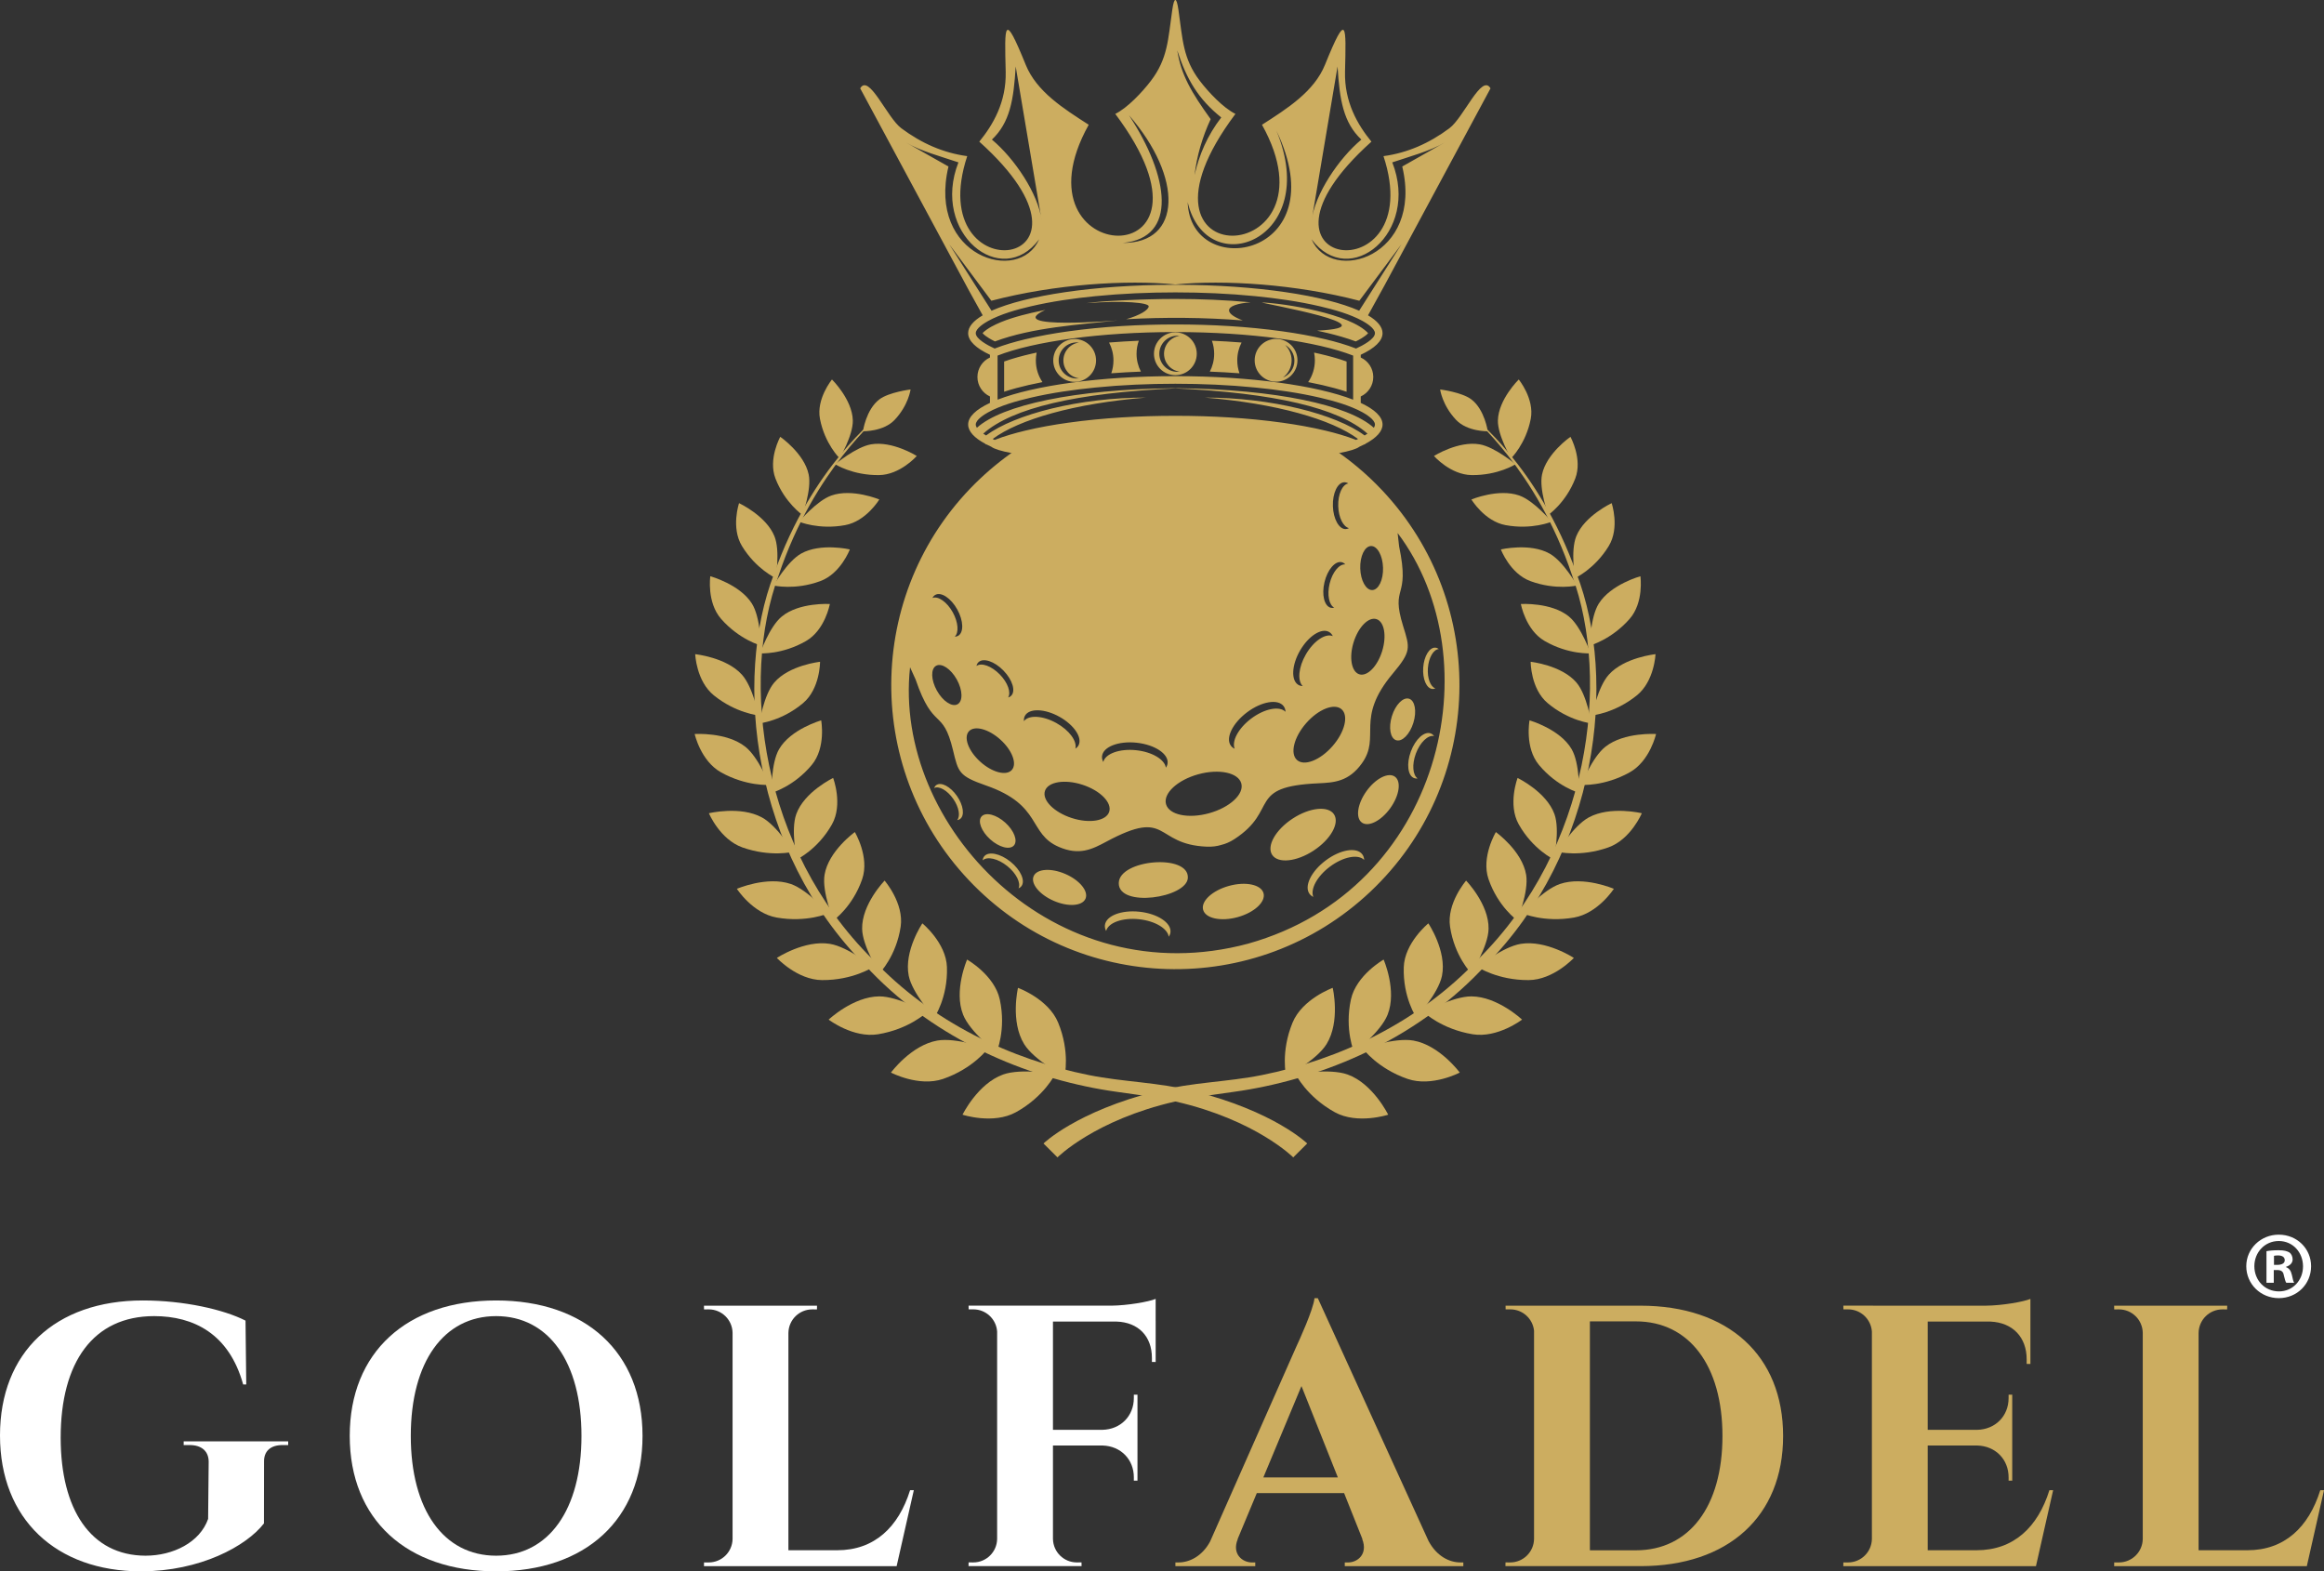 <svg xmlns="http://www.w3.org/2000/svg" id="Ebene_2" viewBox="0 0 1404 949.315"><rect x="0" y="0" width="1404" height="949.315" fill="#333333" stroke="none"/><defs><style>.cls-1{fill:#fff;}.cls-2,.cls-3{fill:#ccad60;}.cls-3{fill-rule:evenodd;}</style></defs><g id="Ebene_1-2"><path class="cls-3" d="M592.282,289.05c7.561-7.135,15.6-13.448,24.007-18.945,20.045,3.057,54.56,5.075,93.78,5.075s73.733-2.018,93.778-5.074c11.109,7.258,21.551,15.917,31.058,25.992,65.052,68.946,61.897,177.57-7.048,242.622-68.946,65.052-177.572,61.897-242.623-7.048-65.053-68.946-61.898-177.57,7.047-242.623h0ZM578.119,480.859c-3.949-5.67-9.53-8.611-12.464-6.566-.617.43-1.067,1.046-1.358,1.804,2.895-1.491,7.949,1.314,11.574,6.517,3.479,4.996,4.427,10.463,2.374,12.837.634-.07,1.213-.274,1.713-.621,2.935-2.045,2.112-8.3-1.839-13.971h0ZM610.487,520.598c-6.191-4.997-13.307-6.448-15.893-3.244-.542.673-.842,1.5-.919,2.429,2.719-2.576,9.211-1.106,14.892,3.479,5.453,4.4,8.262,10.137,6.757,13.424.678-.282,1.251-.692,1.693-1.239,2.586-3.205-.337-9.853-6.529-14.848h0ZM688.409,550.816c-10.936-1.175-20.296,2.46-20.903,8.122-.128,1.189.143,2.375.748,3.514,1.233-5.031,9.88-8.178,19.916-7.101,9.633,1.036,17.19,5.604,17.9,10.548.576-.834.936-1.74,1.04-2.707.607-5.66-7.765-11.2-18.702-12.375h0ZM859.806,403.293c-.491,6.894,2.004,12.688,5.573,12.941.608.043,1.207-.078,1.788-.342-2.977-.989-4.963-6.172-4.531-12.243.449-6.325,3.357-11.322,6.607-11.524-.639-.501-1.341-.801-2.09-.855-3.568-.253-6.857,5.129-7.347,12.023h0ZM852.343,454.001c-2.761,7.461-1.868,14.667,1.993,16.096.659.244,1.36.303,2.089.198-2.975-2.052-3.5-8.419-1.068-14.99,2.534-6.847,7.359-11.434,11.012-10.612-.542-.759-1.222-1.315-2.034-1.616-3.862-1.429-9.23,3.46-11.991,10.923h0ZM800.873,519.848c-8.794,6.607-13.15,15.653-9.73,20.203.584.778,1.356,1.372,2.279,1.792-1.921-4.61,2.232-12.405,9.978-18.224,8.07-6.063,17.109-7.786,20.744-4.095-.064-1.288-.438-2.445-1.157-3.401-3.419-4.552-13.32-2.886-22.114,3.724h0ZM742.489,535.197c-10.076,2.775-17.08,9.252-15.644,14.466,1.436,5.215,10.768,7.195,20.844,4.42,10.077-2.775,17.081-9.252,15.644-14.467-1.436-5.214-10.768-7.193-20.845-4.42h0ZM607.304,496.974c-5.386-4.853-11.787-6.528-14.3-3.74-2.511,2.787-.181,8.981,5.203,13.835,5.386,4.853,11.787,6.527,14.299,3.741,2.512-2.787.183-8.981-5.202-13.835h0ZM643.647,528.017c-8.65-3.762-17.242-3.18-19.188,1.297-1.947,4.478,3.488,11.157,12.14,14.918,8.652,3.762,17.245,3.18,19.19-1.297,1.946-4.479-3.489-11.158-12.142-14.919h0ZM840.885,432.656c-2.142,6.925-.974,13.439,2.612,14.547,3.585,1.107,8.227-3.609,10.368-10.534,2.142-6.926.974-13.439-2.612-14.548-3.585-1.108-8.227,3.608-10.368,10.535h0ZM825.554,477.927c-5.507,7.66-6.758,16.18-2.793,19.03,3.965,2.85,11.643-1.049,17.15-8.708,5.507-7.661,6.758-16.181,2.793-19.03-3.965-2.849-11.643,1.049-17.15,8.708h0ZM780.908,494.557c-10.315,6.759-15.843,16.568-12.344,21.907,3.499,5.34,14.698,4.189,25.015-2.572,10.317-6.759,15.844-16.569,12.344-21.908-3.498-5.339-14.698-4.188-25.015,2.573h0ZM675.886,533.446c-.301,15.195,41.117,9.036,41.731-3.077.75-14.798-41.448-11.165-41.731,3.077h0ZM817.747,388.034c-2.847,9.207-1.292,17.865,3.474,19.339,4.765,1.475,10.936-4.797,13.783-14.003,2.847-9.208,1.292-17.866-3.473-19.339-4.766-1.474-10.937,4.797-13.784,14.003h0ZM821.765,343.377c.213,7.347,3.467,13.212,7.269,13.104,3.802-.111,6.712-6.157,6.499-13.503-.214-7.346-3.468-13.211-7.27-13.102-3.802.108-6.713,6.155-6.498,13.501h0ZM604.337,446.799c-7.159-6.452-15.67-8.678-19.009-4.973-3.339,3.704-.243,11.939,6.917,18.391,7.159,6.451,15.67,8.677,19.008,4.972,3.34-3.707.243-11.94-6.916-18.39h0ZM578.025,410.495c-3.577-6.42-9.17-10.123-12.494-8.272-3.322,1.853-3.115,8.558.462,14.979,3.579,6.42,9.172,10.122,12.495,8.269,3.323-1.851,3.116-8.556-.463-14.976h0ZM640.026,433.025c-8.922-4.961-18.234-5.242-20.803-.625-.54.971-.737,2.08-.631,3.272,2.874-3.854,11.402-3.412,19.588,1.142,7.857,4.371,12.66,11.012,11.478,15.493.795-.504,1.431-1.149,1.868-1.936,2.569-4.616-2.581-12.382-11.5-17.346h0ZM606.224,405.108c-5.455-5.6-12.226-7.851-15.124-5.026-.609.593-.998,1.363-1.182,2.26,2.953-2.195,9.115.001,14.12,5.139,4.806,4.932,6.873,10.859,5.02,13.888.694-.196,1.301-.529,1.795-1.011,2.9-2.822.826-9.651-4.629-15.25h0ZM578.327,368.207c-3.795-6.837-9.739-10.786-13.275-8.822-.743.413-1.32,1.055-1.736,1.872,3.429-1.344,8.796,2.393,12.278,8.666,3.342,6.021,3.781,12.281,1.199,14.719.72-.007,1.393-.169,1.996-.504,3.539-1.964,3.331-9.097-.462-15.931h0ZM785.417,392.991c-5.121,8.828-5.57,18.137-1,20.787.779.453,1.656.68,2.595.708-3.309-3.245-2.583-11.409,1.93-19.185,4.7-8.102,11.802-12.847,16.243-11.007-.521-1.08-1.258-1.931-2.22-2.491-4.57-2.65-12.425,2.357-17.549,11.189h0ZM800.163,351.704c-1.819,7.603-.105,14.529,3.829,15.472.672.16,1.365.135,2.059-.052-3.141-1.653-4.399-7.803-2.795-14.501,1.67-6.976,5.838-12.015,9.5-11.641-.62-.678-1.347-1.142-2.174-1.339-3.935-.942-8.599,4.457-10.42,12.06h0ZM805.238,305.724c.241,7.812,3.714,14.047,7.757,13.923.691-.021,1.352-.228,1.976-.591-3.467-.772-6.296-6.375-6.507-13.257-.22-7.172,2.479-13.128,6.111-13.728-.775-.491-1.6-.748-2.449-.721-4.045.124-7.128,6.558-6.889,14.373h0ZM753.363,430.346c-8.793,6.607-13.147,15.652-9.729,20.204.585.777,1.357,1.372,2.28,1.794-1.922-4.612,2.233-12.406,9.978-18.225,8.07-6.062,17.11-7.786,20.742-4.094-.063-1.288-.437-2.445-1.154-3.401-3.42-4.552-13.321-2.886-22.117,3.723h0ZM723.922,467.768c-12.56,3.46-21.289,11.533-19.5,18.034,1.79,6.5,13.422,8.967,25.983,5.508,12.56-3.459,21.29-11.533,19.501-18.033-1.791-6.5-13.424-8.967-25.985-5.509h0ZM789.101,436.88c-7.429,8.477-9.893,18.463-5.505,22.306,4.386,3.844,13.963.091,21.388-8.387,7.428-8.475,9.892-18.462,5.506-22.306-4.387-3.843-13.964-.088-21.389,8.387h0ZM653.951,474.094c-10.718-3.478-20.867-1.802-22.668,3.746-1.8,5.547,5.429,12.864,16.147,16.343,10.719,3.478,20.868,1.802,22.667-3.745,1.801-5.549-5.429-12.867-16.146-16.345h0ZM686.684,448.707c-10.938-1.173-20.296,2.461-20.904,8.123-.128,1.189.142,2.374.748,3.513,1.232-5.031,9.879-8.179,19.916-7.101,9.632,1.036,17.189,5.604,17.899,10.548.577-.835.936-1.741,1.041-2.707.609-5.66-7.765-11.2-18.7-12.376h0ZM754.201,570.048c116.885-32.892,148.152-171.059,90.139-248.037l.905,8.059c6.893,32.907-5.471,22.693,2.45,48.243,4.073,13.144,5.014,15.178-6.277,28.624-23.128,27.542-6.855,37.891-18.733,54.324-7.897,10.927-16.592,11.529-26.319,11.966-43.496,1.95-23.456,15.946-50.532,33.659-2.766,1.809-5.44,2.937-8.045,3.563-2.559.795-5.433,1.196-8.737,1.059-32.326-1.357-22.276-23.639-60.638-3.048-8.58,4.606-16.357,8.538-28.734,3.195-18.616-8.036-9.936-25.257-43.901-37.076-16.582-5.771-16.816-8-20.044-21.376-6.276-26.004-11.67-10.899-22.593-42.698l-3.348-7.387c-10.431,95.826,87.159,198.511,204.407,166.932Z"></path><path class="cls-3" d="M519.672,53.372c5.295-9.14,16.187,17.675,24.843,24.115,12.228,9.1,25.325,14.885,39.812,16.841-27.733,84.087,94.584,69.639,7.291-8.751,8.394-10.282,16.388-23.987,15.948-42.283-.679-28.307-1.228-37.049,12.104-4.171,6.58,16.224,22.729,26.391,38.06,36.247-48.727,87.358,91.116,93.564,16.042-6.564,7.34-3.597,16.346-13.191,21.482-19.926,10.338-13.557,10.375-25.108,12.932-42.778.639-4.41,1.279-6.205,1.883-6.098.603-.108,1.244,1.688,1.883,6.098,2.557,17.67,2.594,29.22,12.932,42.778,5.135,6.735,14.142,16.329,21.482,19.926-75.074,100.128,64.769,93.921,16.042,6.564,15.332-9.856,31.48-20.024,38.06-36.247,13.332-32.878,12.783-24.135,12.104,4.171-.44,18.296,7.553,32.001,15.948,42.283-87.293,78.39,35.025,92.837,7.291,8.751,14.487-1.956,27.584-7.741,39.812-16.841,8.656-6.44,19.548-33.255,24.843-24.115l-63.85,118.709-10.154,18.422c5.664,3.333,8.78,6.968,8.78,10.771,0,4.694-4.747,9.129-13.174,13.06v1.651c4.463,2.038,7.565,6.54,7.565,11.766s-3.102,9.727-7.565,11.765v3.895h0c8.426,3.932,13.174,8.366,13.174,13.06,0,4.14-3.694,8.078-10.347,11.646l-.513.462-.128-.123c-.943.489-1.94.969-2.991,1.442-7.202,5.513-54.238,9.769-111.195,9.769s-103.994-4.256-111.196-9.769c-1.05-.473-2.048-.953-2.991-1.442l-.128.123-.514-.462c-6.652-3.568-10.347-7.506-10.347-11.646,0-4.699,4.747-9.115,13.174-13.059v-3.895c-4.461-2.037-7.563-6.538-7.563-11.765s3.102-9.728,7.563-11.766v-1.651c-8.426-3.931-13.174-8.366-13.174-13.06,0-3.805,3.117-7.44,8.785-10.775l-8.324-15.012-65.683-122.116h0ZM590.163,258.442c15.352-13.898,59.522-23.156,117.797-23.895l-1.016-.045c1.053.003,2.1.012,3.143.021,1.031-.009,2.067-.018,3.107-.021l-1.016.045c58.276.739,102.444,9.997,117.798,23.895.428-.658.675-1.319.675-1.97,0-2.908-5.341-6.184-7.463-7.354-7.533-4.157-17.309-6.89-25.652-8.837-12.823-2.994-26.098-4.872-39.195-6.165-16.02-1.582-32.178-2.276-48.273-2.276s-32.253.694-48.274,2.276c-13.095,1.293-26.371,3.171-39.194,6.165-8.343,1.948-18.118,4.68-25.652,8.837-2.121,1.17-7.463,4.446-7.463,7.354,0,.651.247,1.312.675,1.97h0ZM710.066,234.64c-59.623,2.74-98.547,11.784-116.066,27.34.559.382,1.145.751,1.735,1.104,17.376-12.935,56.592-22.927,96.625-22.892-43.22,3.484-76.897,13.22-92.646,25.015.422.204.825.393,1.199.563,5.937-2.324,12.198-4.101,18.369-5.582,8.556-2.053,17.271-3.585,25.983-4.802,21.362-2.984,43.244-4.172,64.805-4.172s43.443,1.188,64.805,4.172c8.712,1.217,17.429,2.749,25.984,4.802,6.171,1.481,12.432,3.258,18.369,5.582.373-.171.777-.359,1.199-.563-15.749-11.796-49.426-21.531-92.646-25.015,40.032-.035,79.248,9.957,96.624,22.892.591-.353,1.176-.723,1.736-1.104-17.518-15.557-56.448-24.599-116.075-27.34h0ZM770.911,204.746c-7.141,0-12.93,5.788-12.93,12.929s5.789,12.93,12.93,12.93,12.929-5.788,12.929-12.93-5.789-12.929-12.929-12.929h0ZM776.391,208.401c2.418,2.351,3.922,5.637,3.922,9.274,0,4.281-2.08,8.075-5.283,10.429,4.074-1.581,6.962-5.54,6.962-10.173,0-4.097-2.26-7.666-5.6-9.53h0ZM649.23,204.829c-7.141,0-12.929,5.788-12.929,12.929s5.788,12.93,12.929,12.93,12.93-5.789,12.93-12.93-5.789-12.929-12.93-12.929h0ZM650.489,206.853c-6.025,0-10.909,4.882-10.909,10.906s4.883,10.908,10.909,10.908c.481,0,.957-.032,1.423-.092-5.352-.696-9.486-5.274-9.486-10.815s4.134-10.117,9.486-10.814c-.466-.061-.942-.091-1.423-.091h0ZM710.07,200.796c-7.142,0-12.929,5.789-12.929,12.93s5.787,12.929,12.929,12.929,12.929-5.788,12.929-12.929-5.788-12.93-12.929-12.93h0ZM711.285,202.819c-6.023,0-10.908,4.884-10.908,10.908s4.884,10.906,10.908,10.906c.483,0,.957-.031,1.424-.092-5.352-.697-9.484-5.273-9.484-10.814s4.133-10.118,9.484-10.815c-.467-.06-.941-.092-1.424-.092h0ZM601.077,206.267c22.771-8.487,50.706-10.116,74.533-12.711-.037-.002-70.324,5.854-44.13-6.325-2.669.525-5.328,1.093-7.975,1.711-8.107,1.893-17.33,4.414-24.638,8.447-1.098.607-4.284,2.58-5.253,3.901.78,1.036,3.098,2.554,3.921,3.054,1.144.693,2.335,1.332,3.543,1.922h0ZM680.369,192.849c23.301-1.293,47.175-1.103,70.429.741-5.173-1.945-8.301-4.095-8.3-6.085.004-2.539,5.114-4.26,13.065-4.872-15.119-1.409-30.311-2.026-45.492-2.026-5.343,0-10.687.077-16.029.236-2.174.065-28.601.832-37.654,2.302,22.608-1.734,37.569-.264,37.571,1.902.003,2.166-5.333,5.471-13.589,7.801h0ZM795.689,199.764c2.037.43,4.068.888,6.094,1.374,5.835,1.4,11.65,3.032,17.28,5.129,1.208-.591,2.4-1.229,3.543-1.922.823-.5,3.14-2.018,3.921-3.054-10.761-11.759-50.233-18.006-64.259-18.579.803.746,80.709,14.661,33.421,17.051h0ZM817.479,214.823c-21.877-8.514-61.787-14.212-107.409-14.212s-85.534,5.698-107.409,14.212v26.636c21.878-8.512,61.791-14.211,107.409-14.211s85.534,5.716,107.409,14.211v-26.636h0ZM600.912,210.573c5.937-2.323,12.198-4.1,18.369-5.581,8.556-2.054,17.271-3.586,25.983-4.801,21.362-2.986,43.244-4.173,64.805-4.173s43.443,1.187,64.805,4.173c8.712,1.215,17.429,2.746,25.984,4.801,6.171,1.481,12.432,3.258,18.369,5.581,4.024-1.837,11.424-5.736,11.424-9.298,0-2.909-5.341-6.184-7.463-7.354-7.533-4.158-17.309-6.89-25.652-8.837-12.823-2.994-26.098-4.873-39.195-6.166-16.02-1.581-32.178-2.274-48.273-2.274s-32.253.693-48.274,2.274c-13.095,1.293-26.371,3.172-39.194,6.166-8.343,1.946-18.118,4.679-25.652,8.837-2.121,1.17-7.463,4.445-7.463,7.354,0,3.562,7.4,7.461,11.424,9.298h0ZM813.515,218.408c-5.379-1.925-10.984-3.428-16.521-4.702-1.033-.236-2.068-.467-3.104-.69.303,1.506.464,3.064.464,4.659,0,4.879-1.491,9.41-4.041,13.162,2.831.545,5.651,1.138,8.458,1.781,4.932,1.134,9.904,2.444,14.746,4.044v-18.255h0ZM750.072,206.929c-5.963-.475-11.942-.83-17.917-1.077.877,2.461,1.357,5.11,1.357,7.874,0,3.887-.948,7.554-2.623,10.781,5.978.228,11.959.562,17.925,1.013-.87-2.453-1.346-5.093-1.346-7.844,0-3.873.941-7.526,2.604-10.746h0ZM687.985,205.851c-5.991.248-11.982.603-17.959,1.082,1.69,3.239,2.646,6.92,2.646,10.825,0,2.72-.465,5.33-1.315,7.759,5.956-.451,11.926-.783,17.894-1.011-1.674-3.227-2.623-6.893-2.623-10.781,0-2.764.48-5.413,1.357-7.875h0ZM626.269,213.012c-1.042.225-2.084.456-3.123.694-5.537,1.274-11.142,2.777-16.52,4.702v18.255c4.841-1.6,9.813-2.911,14.745-4.044,2.789-.64,5.593-1.229,8.409-1.771-2.521-3.739-3.992-8.242-3.992-13.089,0-1.627.166-3.213.481-4.747h0ZM613.616,40.136c-1.215,20.207-3.486,33.912-14.372,44.193,13.712,11.476,28.133,32.87,30.079,49.068l-15.707-93.261h0ZM573.491,147.601l25.525,40.118.015-.002c20.71-9.211,61.831-15.52,109.339-15.667l.013.002.537-.002h.283s.029-.001.029-.001h.255s.028,0,.028,0h.312s.027-.001.027-.001h.49s.027.001.027.001h.312s.028,0,.028,0h.397s.028.001.028.001h.084l.537.002.013-.002c47.51.146,88.63,6.456,109.339,15.667l.016.002,25.524-40.118-25.427,34.095c-38.156-10.016-81.869-12.808-111.152-9.827-29.283-2.982-72.996-.19-111.152,9.827l-25.427-34.095h0ZM808.066,40.136l-15.707,93.261c1.947-16.198,16.366-37.592,30.079-49.068-10.886-10.28-13.157-23.986-14.372-44.193h0ZM717.513,122.144c1.671,48.409,90.412,33.419,53.626-43.142,27.481,66.192-42.055,92.125-53.626,43.142h0ZM872.855,86.053c-8.717,5.174-21.187,8.474-31.738,12.042,16.781,42.671-25.984,77.23-48.77,46.448,12.018,27.584,67.773,10.461,54.791-43.953l25.717-14.537h0ZM547.285,86.053l25.717,14.537c-12.982,54.414,42.772,71.537,54.79,43.953-22.785,30.782-65.55-3.777-48.769-46.448-10.552-3.568-23.021-6.868-31.738-12.042h0ZM711.209,30.447c2.267,14.593,8.513,25.371,20.182,41.524-4.952,10.726-8.399,22.235-9.703,33.772,2.723-12.163,7.707-23.841,16.102-34.787-13.77-11.004-20.936-23.012-26.581-40.509h0ZM682.038,69.589c24.352,37.011,29.682,74.188-3.798,77.17,35.852.305,36.61-39.496,3.798-77.17Z"></path><path class="cls-2" d="M754.775,658.159c51.118-9,104.075-32.991,142.691-74.948,68.269-69.045,79.72-172.446,55.097-236.386-23.164-65.753-63.455-95.079-62.24-95.171-1.774.681,37.61,30.756,59.467,96.052,23.367,63.591,10.692,164.926-56.638,231.666-35.901,38.217-83.877,60.708-130.839,70.133-21.119,4.237-41.795,4.273-63.281,9.689-48.828,12.237-68.613,31.627-68.613,31.627l8.434,8.403s22.537-22.612,71.049-33.744c15.244-3.497,34.335-5.404,44.874-7.322h0Z"></path><path class="cls-2" d="M805.138,596.799s-18.344,6.642-24.245,20.971c-7.392,17.888-3.861,32.575-3.861,32.575,0,0,18.329-9.786,24.377-19.545,8.484-13.71,3.729-34.001,3.729-34.001h0Z"></path><path class="cls-2" d="M838.649,673.437s-18.568,6.062-32.279-1.509c-17.142-9.461-23.725-23.1-23.725-23.1,0,0,20.551-3.596,31.471.322,15.347,5.512,24.534,24.287,24.534,24.287h0Z"></path><path class="cls-2" d="M835.896,579.719s-16.586,9.396-19.769,24.147c-3.976,18.424,2.032,31.988,2.032,31.988,0,0,16.009-12.409,20.13-22.81,5.803-14.569-2.394-33.325-2.394-33.325h0Z"></path><path class="cls-2" d="M881.887,647.985s-16.889,8.866-31.508,3.829c-18.263-6.293-27.051-18.335-27.051-18.335,0,0,19.25-6.833,30.522-4.84,15.84,2.783,28.038,19.346,28.038,19.346h0Z"></path><path class="cls-2" d="M862.914,557.838s-14.389,11.751-14.851,26.475c-.597,18.373,7.615,30.436,7.615,30.436,0,0,13.306-14.561,15.47-25.227,3.022-14.977-8.235-31.684-8.235-31.684h0Z"></path><path class="cls-2" d="M919.525,615.994s-14.787,11.301-29.824,8.848c-18.794-3.078-29.433-13.216-29.433-13.216,0,0,17.416-9.727,28.681-9.673,15.818.097,30.576,14.041,30.576,14.041h0Z"></path><path class="cls-2" d="M885.72,532.016s-11.848,13.672-9.693,27.902c2.69,17.796,12.77,28.056,12.77,28.056,0,0,10.301-16.197,10.498-26.815.285-14.911-13.575-29.143-13.575-29.143h0Z"></path><path class="cls-2" d="M950.811,578.719s-12.31,13.288-27.31,13.393c-18.724.124-30.833-7.899-30.833-7.899,0,0,15.153-12.212,26.065-13.989,15.329-2.505,32.077,8.495,32.077,8.495h0Z"></path><path class="cls-2" d="M903.702,502.686s-9.041,15.101-4.433,28.448c5.735,16.667,17.32,24.895,17.32,24.895,0,0,7.1-17.265,5.406-27.524-2.367-14.396-18.293-25.819-18.293-25.819h0Z"></path><path class="cls-2" d="M974.974,536.968s-9.561,14.809-24.058,17.36c-18.114,3.179-31.232-2.556-31.232-2.556,0,0,12.494-14.229,22.732-17.733,14.399-4.91,32.559,2.929,32.559,2.929h0Z"></path><path class="cls-2" d="M916.818,469.992s-6.098,16.004.734,28.093c8.514,15.112,21.168,21.126,21.168,21.126,0,0,3.822-17.775.367-27.372-4.824-13.456-22.269-21.847-22.269-21.847h0Z"></path><path class="cls-2" d="M991.869,491.313s-6.64,15.813-20.218,20.642c-16.968,6.027-30.693,2.653-30.693,2.653,0,0,9.584-15.733,18.89-20.78,13.056-7.089,32.022-2.515,32.022-2.515h0Z"></path><path class="cls-2" d="M924.041,435.207s-3.057,16.404,5.683,26.915c10.913,13.149,24.23,16.86,24.23,16.86,0,0,.553-17.729-4.485-26.394-7.058-12.159-25.428-17.381-25.428-17.381h0Z"></path><path class="cls-2" d="M1000.468,443.448s-3.634,16.298-15.931,23.162c-15.345,8.577-29.228,7.579-29.228,7.579,0,0,6.489-16.702,14.6-23.086,11.386-8.957,30.558-7.655,30.558-7.655h0Z"></path><path class="cls-2" d="M924.72,399.813s-.067,16.278,10.255,24.963c12.889,10.863,26.44,12.257,26.44,12.257,0,0-2.609-17.152-9.011-24.658-8.986-10.549-27.685-12.562-27.685-12.562h0Z"></path><path class="cls-2" d="M1000.142,395.221s-.62,16.285-11.297,24.902c-13.347,10.772-26.967,12.075-26.967,12.075,0,0,3.324-17.14,10.048-24.603,9.438-10.486,28.216-12.374,28.216-12.374h0Z"></path><path class="cls-2" d="M918.805,364.897s2.827,15.676,14.354,22.343c14.404,8.347,27.763,7.468,27.763,7.468,0,0-5.564-16.079-13.089-22.254-10.571-8.681-29.028-7.557-29.028-7.557h0Z"></path><path class="cls-2" d="M991.02,348.133s2.264,15.771-6.555,25.807c-11.016,12.548-23.955,16.038-23.955,16.038,0,0,.18-17.039,5.365-25.32,7.284-11.635,25.144-16.525,25.144-16.525h0Z"></path><path class="cls-2" d="M906.725,331.926s5.521,14.629,17.86,19.156c15.417,5.669,28.197,2.641,28.197,2.641,0,0-8.231-14.563-16.618-19.277-11.763-6.626-29.438-2.519-29.438-2.519h0Z"></path><path class="cls-2" d="M973.656,303.971s5.006,14.812-1.762,25.914c-8.435,13.879-20.354,19.353-20.354,19.353,0,0-2.842-16.426.722-25.24,4.98-12.392,21.393-20.027,21.393-20.027h0Z"></path><path class="cls-2" d="M888.926,301.75s7.926,13.175,20.668,15.51c15.931,2.935,27.766-2.07,27.766-2.07,0,0-10.545-12.661-19.494-15.825-12.558-4.442-28.94,2.385-28.94,2.385h0Z"></path><path class="cls-2" d="M948.76,263.902s7.453,13.432,2.889,25.224c-5.713,14.731-16.29,21.952-16.29,21.952,0,0-5.645-15.345-3.771-24.406,2.636-12.737,17.172-22.771,17.172-22.771h0Z"></path><path class="cls-2" d="M866.294,275.478s10.007,11.379,22.758,11.544c15.941.217,26.505-6.543,26.505-6.543,0,0-12.443-10.45-21.668-12.039-12.939-2.211-27.595,7.038-27.595,7.038h0Z"></path><path class="cls-2" d="M917.518,229.265s9.603,11.704,7.254,23.804c-2.924,15.102-11.861,23.785-11.861,23.785,0,0-8.197-13.838-7.984-22.869.313-12.684,12.592-24.72,12.592-24.72h0Z"></path><path class="cls-2" d="M898.799,260.556s-12.374.257-19.109-6.863c-8.428-8.901-9.658-18.406-9.658-18.406,0,0,13.067,1.614,18.858,5.996,8.115,6.173,9.909,19.273,9.909,19.273h0Z"></path><path class="cls-2" d="M665.364,658.159c-51.118-9-104.075-32.991-142.691-74.948-68.268-69.045-79.72-172.446-55.096-236.386,23.164-65.753,63.455-95.079,62.24-95.171,1.774.681-37.61,30.756-59.467,96.052-23.367,63.591-10.693,164.926,56.638,231.666,35.901,38.217,83.877,60.708,130.839,70.133,21.119,4.237,41.795,4.273,63.281,9.689,48.827,12.237,68.613,31.627,68.613,31.627l-8.434,8.403s-22.537-22.612-71.049-33.744c-15.245-3.497-34.335-5.404-44.874-7.322h0Z"></path><path class="cls-2" d="M615.001,596.799s18.344,6.642,24.246,20.971c7.392,17.888,3.86,32.575,3.86,32.575,0,0-18.33-9.786-24.377-19.545-8.483-13.71-3.729-34.001-3.729-34.001h0Z"></path><path class="cls-2" d="M581.489,673.437s18.569,6.062,32.28-1.509c17.142-9.461,23.725-23.1,23.725-23.1,0,0-20.552-3.596-31.472.322-15.346,5.512-24.534,24.287-24.534,24.287h0Z"></path><path class="cls-2" d="M584.243,579.719s16.587,9.396,19.77,24.147c3.975,18.424-2.032,31.988-2.032,31.988,0,0-16.009-12.409-20.13-22.81-5.803-14.569,2.393-33.325,2.393-33.325h0Z"></path><path class="cls-2" d="M538.252,647.985s16.888,8.866,31.508,3.829c18.263-6.293,27.051-18.335,27.051-18.335,0,0-19.25-6.833-30.522-4.84-15.84,2.783-28.038,19.346-28.038,19.346h0Z"></path><path class="cls-2" d="M557.225,557.838s14.389,11.751,14.851,26.475c.597,18.373-7.615,30.436-7.615,30.436,0,0-13.307-14.561-15.47-25.227-3.022-14.977,8.234-31.684,8.234-31.684h0Z"></path><path class="cls-2" d="M500.614,615.994s14.786,11.301,29.825,8.848c18.792-3.078,29.432-13.216,29.432-13.216,0,0-17.416-9.727-28.681-9.673-15.818.097-30.576,14.041-30.576,14.041h0Z"></path><path class="cls-2" d="M534.42,532.016s11.848,13.672,9.693,27.902c-2.69,17.796-12.77,28.056-12.77,28.056,0,0-10.301-16.197-10.499-26.815-.285-14.911,13.576-29.143,13.576-29.143h0Z"></path><path class="cls-2" d="M469.329,578.719s12.31,13.288,27.31,13.393c18.724.124,30.833-7.899,30.833-7.899,0,0-15.153-12.212-26.066-13.989-15.328-2.505-32.077,8.495-32.077,8.495h0Z"></path><path class="cls-2" d="M516.437,502.686s9.041,15.101,4.432,28.448c-5.735,16.667-17.32,24.895-17.32,24.895,0,0-7.1-17.265-5.407-27.524,2.367-14.396,18.294-25.819,18.294-25.819h0Z"></path><path class="cls-2" d="M445.166,536.968s9.561,14.809,24.058,17.36c18.114,3.179,31.233-2.556,31.233-2.556,0,0-12.495-14.229-22.733-17.733-14.398-4.91-32.558,2.929-32.558,2.929h0Z"></path><path class="cls-2" d="M503.322,469.992s6.098,16.004-.734,28.093c-8.514,15.112-21.168,21.126-21.168,21.126,0,0-3.823-17.775-.368-27.372,4.825-13.456,22.27-21.847,22.27-21.847h0Z"></path><path class="cls-2" d="M428.271,491.313s6.639,15.813,20.218,20.642c16.968,6.027,30.693,2.653,30.693,2.653,0,0-9.583-15.733-18.89-20.78-13.055-7.089-32.021-2.515-32.021-2.515h0Z"></path><path class="cls-2" d="M496.099,435.207s3.056,16.404-5.683,26.915c-10.913,13.149-24.23,16.86-24.23,16.86,0,0-.552-17.729,4.485-26.394,7.058-12.159,25.428-17.381,25.428-17.381h0Z"></path><path class="cls-2" d="M419.672,443.448s3.634,16.298,15.931,23.162c15.345,8.577,29.228,7.579,29.228,7.579,0,0-6.49-16.702-14.601-23.086-11.387-8.957-30.558-7.655-30.558-7.655h0Z"></path><path class="cls-2" d="M495.419,399.813s.066,16.278-10.255,24.963c-12.89,10.863-26.441,12.257-26.441,12.257,0,0,2.61-17.152,9.012-24.658,8.985-10.549,27.684-12.562,27.684-12.562h0Z"></path><path class="cls-2" d="M419.997,395.221s.62,16.285,11.297,24.902c13.347,10.772,26.966,12.075,26.966,12.075,0,0-3.323-17.14-10.047-24.603-9.438-10.486-28.216-12.374-28.216-12.374h0Z"></path><path class="cls-2" d="M501.335,364.897s-2.827,15.676-14.354,22.343c-14.404,8.347-27.763,7.468-27.763,7.468,0,0,5.563-16.079,13.089-22.254,10.571-8.681,29.028-7.557,29.028-7.557h0Z"></path><path class="cls-2" d="M429.12,348.133s-2.264,15.771,6.555,25.807c11.017,12.548,23.955,16.038,23.955,16.038,0,0-.181-17.039-5.366-25.32-7.284-11.635-25.143-16.525-25.143-16.525h0Z"></path><path class="cls-2" d="M513.415,331.926s-5.521,14.629-17.861,19.156c-15.417,5.669-28.196,2.641-28.196,2.641,0,0,8.231-14.563,16.618-19.277,11.763-6.626,29.438-2.519,29.438-2.519h0Z"></path><path class="cls-2" d="M446.483,303.971s-5.006,14.812,1.762,25.914c8.436,13.879,20.353,19.353,20.353,19.353,0,0,2.843-16.426-.721-25.24-4.98-12.392-21.393-20.027-21.393-20.027h0Z"></path><path class="cls-2" d="M531.213,301.75s-7.925,13.175-20.668,15.51c-15.931,2.935-27.766-2.07-27.766-2.07,0,0,10.546-12.661,19.495-15.825,12.557-4.442,28.939,2.385,28.939,2.385h0Z"></path><path class="cls-2" d="M471.379,263.902s-7.452,13.432-2.888,25.224c5.713,14.731,16.289,21.952,16.289,21.952,0,0,5.646-15.345,3.772-24.406-2.636-12.737-17.172-22.771-17.172-22.771h0Z"></path><path class="cls-2" d="M553.845,275.478s-10.006,11.379-22.757,11.544c-15.941.217-26.506-6.543-26.506-6.543,0,0,12.444-10.45,21.668-12.039,12.94-2.211,27.595,7.038,27.595,7.038h0Z"></path><path class="cls-2" d="M502.622,229.265s-9.604,11.704-7.254,23.804c2.924,15.102,11.861,23.785,11.861,23.785,0,0,8.197-13.838,7.984-22.869-.312-12.684-12.591-24.72-12.591-24.72h0Z"></path><path class="cls-2" d="M521.341,260.556s12.374.257,19.109-6.863c8.428-8.901,9.658-18.406,9.658-18.406,0,0-13.067,1.614-18.858,5.996-8.116,6.173-9.909,19.273-9.909,19.273h0Z"></path><path class="cls-1" d="M159.459,920.356c-10.528,13.652-38.433,28.959-74.44,28.959-51.039-.088-85.019-31.488-85.019-82.098,0-50.135,33.298-81.556,86.328-81.556,24.725,0,48.79,5.452,61.997,12.18l.44,38.574-1.87-.008c-8.468-30.544-29.791-41.276-53.774-41.287-36.769.011-56.471,27.781-56.471,73.46,0,43.42,18.201,71.223,51.307,71.278,16.564-.008,32.807-8.011,37.769-22.225l.34-34.372c.043-6.569-4.308-10.254-11.562-10.245l-3.544.006v-2.248h63.139v2.248l-3.388-.006c-7.271,0-11.36,3.666-11.2,10.193l-.051,37.148Z"></path><path class="cls-1" d="M388.171,867.489c0,50.514-34.451,81.826-88.441,81.826s-88.443-31.311-88.443-81.826,34.45-81.829,88.443-81.829,88.441,31.311,88.441,81.829ZM351.284,867.489c0-44.647-19.863-72.37-51.555-72.37s-51.556,27.723-51.556,72.37,19.862,72.367,51.556,72.367,51.555-27.723,51.555-72.367Z"></path><path class="cls-1" d="M552.062,900.298l-10.375,45.869h-116.393l.036-2.248,2.843.006c7.868,0,14.252-6.307,14.398-14.137v-124.602c-.149-7.829-6.53-14.137-14.398-14.137l-2.843.006-.039-2.248h68.295l-.036,2.248-2.845-.006c-7.868,0-14.249,6.307-14.398,14.137h-.006v131.377h29.512c22.453,0,37.03-13.955,44.001-36.265h2.248Z"></path><path class="cls-1" d="M698.173,797.835v25.012l-2.262-.033v-2.369c.028-13.127-8.203-21.594-21.355-22.029h-38.431v65.411h29.803v-.008c11.038-.206,19.093-8.314,19.063-19.264l-.006-1.948,2.199-.028v51.954l-2.199-.028.006-1.946c.028-10.859-7.901-18.922-18.785-19.258h-30.081v56.486h.006c.149,7.829,6.533,14.137,14.401,14.137l2.843-.006.036,2.248h-68.292l.036-2.248,2.843.006c7.868,0,14.249-6.307,14.398-14.137v-125.334c-.509-7.491-6.742-13.416-14.365-13.416l-2.845.006-.036-2.248h17.932v.014h68.281c9.69-.091,22.632-2.331,26.804-4.087v6.58h-.006v6.533h.014Z"></path><path class="cls-2" d="M884.045,943.918v2.248h-71.622v-2.229h1.976c5.804,0,12.119-5.113,8.561-14.109h.127l-11.066-27.778h-52.75l-11.591,27.778h.091c-3.693,8.996,2.793,14.112,8.597,14.112h1.976v2.229h-48.25v-2.248h2.023c6.434,0,14.186-3.734,18.961-12.664l51.984-117.507c1.604-3.418,10.511-22.907,11.056-29.451h2.023l66.844,146.584c4.865,9.2,12.56,13.036,19.184,13.036h1.877ZM808.246,892.578l-21.989-55.201-23.034,55.201h45.023Z"></path><path class="cls-2" d="M1077.236,867.552c0,48.522-33.086,78.614-86.193,78.614h-81.562l.036-2.248,2.843.006c7.86,0,14.238-6.288,14.401-14.106v-125.917c-.773-7.229-6.883-12.863-14.318-12.863l-2.845.006-.039-2.229h81.485c53.107,0,86.193,30.128,86.193,78.738ZM988.313,936.598c32.222,0,52.276-26.449,52.276-69.04s-20.141-69.258-52.276-69.258h-27.805v138.295h27.805v.003Z"></path><path class="cls-2" d="M1240.359,900.298l-10.375,45.869h-116.393l.036-2.248,2.843.006c7.868,0,14.249-6.307,14.398-14.137v-125.331c-.509-7.494-6.742-13.418-14.365-13.418l-2.845.006-.036-2.248h17.932v.014h68.281c9.69-.091,22.632-2.331,26.804-4.087v13.063h.003v26.24l-2.268-.033.006-2.645c.028-13.528-8.479-22.37-21.963-22.932h-37.82v65.411h29.803v-.008c11.041-.206,19.093-8.314,19.063-19.264l-.006-1.948,2.199-.028v51.954l-2.199-.028.006-1.946c.03-10.859-7.898-18.922-18.785-19.258h-30.081v63.261h29.512c22.456,0,37.033-13.955,44.001-36.265h2.251Z"></path><path class="cls-2" d="M1404,900.298l-10.375,45.869h-116.393l.036-2.248,2.843.006c7.868,0,14.252-6.307,14.398-14.137v-124.602c-.149-7.829-6.53-14.137-14.398-14.137l-2.843.006-.039-2.248h68.295l-.039,2.248-2.843-.006c-7.868,0-14.249,6.307-14.398,14.137h-.006v131.377h29.512c22.453,0,37.03-13.955,44.001-36.265h2.248Z"></path><path class="cls-1" d="M1396.203,764.963c0,10.807-8.482,19.289-19.521,19.289-10.923,0-19.638-8.482-19.638-19.289,0-10.573,8.715-19.056,19.638-19.056,11.038,0,19.521,8.482,19.521,19.056ZM1361.926,764.963c0,8.482,6.274,15.222,14.873,15.222,8.366,0,14.524-6.739,14.524-15.105,0-8.482-6.158-15.338-14.641-15.338s-14.757,6.855-14.757,15.222ZM1373.662,774.956h-4.415v-19.057c1.742-.349,4.183-.581,7.32-.581,3.602,0,5.229.581,6.623,1.395,1.046.813,1.859,2.324,1.859,4.184,0,2.091-1.627,3.718-3.951,4.415v.232c1.859.697,2.905,2.092,3.486,4.647.581,2.905.93,4.067,1.394,4.765h-4.764c-.581-.697-.93-2.44-1.511-4.648-.349-2.091-1.51-3.021-3.95-3.021h-2.092v7.669ZM1373.778,764.15h2.092c2.44,0,4.415-.813,4.415-2.788,0-1.743-1.278-2.905-4.066-2.905-1.162,0-1.976.116-2.44.232v5.461Z"></path></g></svg>